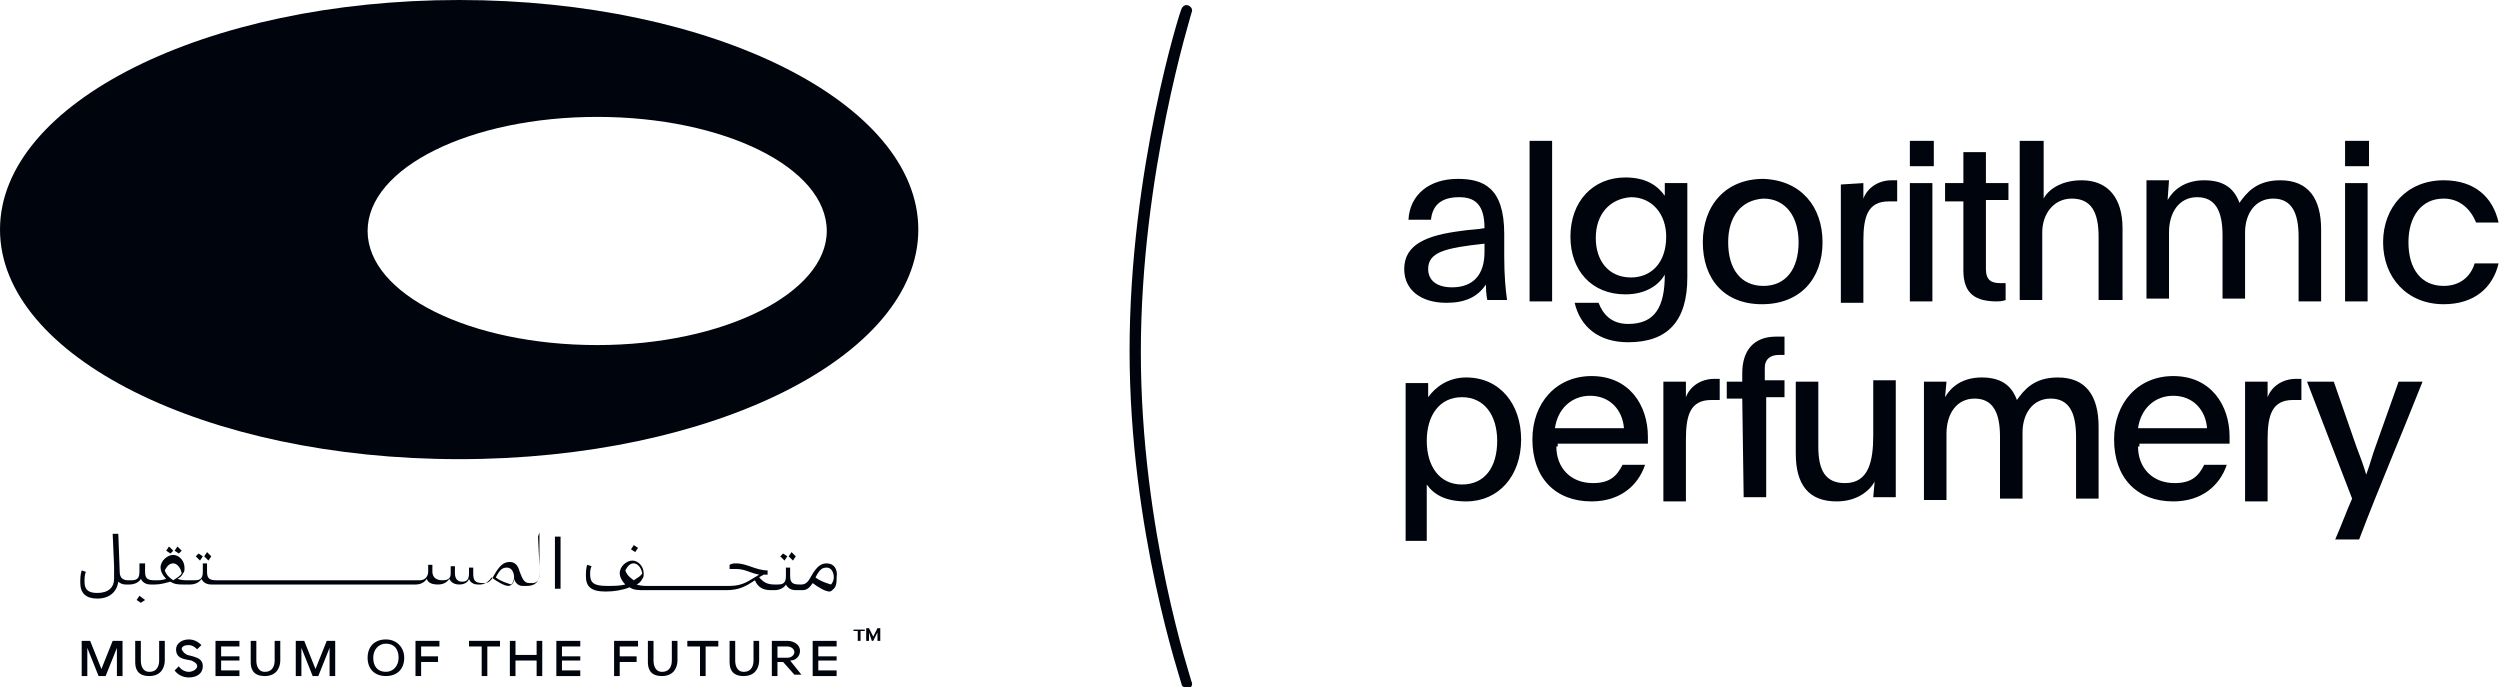 <?xml version="1.0" encoding="utf-8"?>
<svg xmlns="http://www.w3.org/2000/svg" xmlns:xlink="http://www.w3.org/1999/xlink" version="1.1" id="Laag_1" x="0px" y="0px" viewBox="0 0 177.5 48.8" style="enable-background:new 0 0 177.5 48.8;">
<style type="text/css">
	.st0{fill:#00040C;}
</style>
<g>
	<path class="st0" d="M84.2,48.8c-0.2,0-0.3-0.1-0.3-0.2c0-0.1-3.7-10.9-3.7-23.7c0-12.8,3.6-24.2,3.7-24.3c0.1-0.2,0.3-0.3,0.5-0.2&#xA;		c0.2,0.1,0.3,0.3,0.2,0.5c0,0.1-3.6,11.4-3.6,24.1c0,12.7,3.6,23.3,3.6,23.4c0.1,0.2,0,0.4-0.2,0.5C84.2,48.8,84.2,48.8,84.2,48.8z"/>
	<g>
		<path class="st0" d="M42.4,24.5c-9,0-16.3-3.6-16.3-8.1c0-4.5,7.3-8.1,16.3-8.1c9,0,16.3,3.6,16.3,8.1&#xA;			C58.7,20.8,51.4,24.5,42.4,24.5 M32.6,0C14.6,0,0,7.3,0,16.3c0,9,14.6,16.3,32.6,16.3c18,0,32.6-7.3,32.6-16.3&#xA;			C65.2,7.3,50.6,0,32.6,0z"/>
		<g>
			<g>
				<path class="st0" d="M8.7,45.5l0,2.5H8.3v-2l-0.8,2H7l-0.8-2l0,2H5.8l0-2.5h0.6l0.8,2l0.8-2H8.7z"/>
				<path class="st0" d="M11.7,45.5v1.4c0,0.4-0.2,1.1-1.1,1.1c-0.9,0-1-0.6-1-1v-1.5H10v1.4c0,0.3,0.1,0.8,0.6,0.8&#xA;					c0.6,0,0.7-0.5,0.7-0.8l0-1.4H11.7z"/>
				<path class="st0" d="M13.3,46.5l0.4,0.1c0.3,0.1,0.7,0.2,0.7,0.7c0,0.5-0.4,0.8-1,0.8c-0.4,0-0.8-0.2-1-0.5l0.3-0.3&#xA;					c0.1,0.2,0.4,0.4,0.7,0.4c0.3,0,0.6-0.2,0.6-0.4c0-0.2-0.2-0.3-0.4-0.4l-0.5-0.1c-0.4-0.1-0.6-0.3-0.6-0.7&#xA;					c0-0.4,0.4-0.7,0.9-0.7c0.3,0,0.6,0.1,0.9,0.4L14,46.1c-0.2-0.2-0.4-0.3-0.6-0.3c-0.3,0-0.5,0.1-0.5,0.3&#xA;					C13,46.3,13.1,46.4,13.3,46.5z"/>
				<path class="st0" d="M15.7,45.9v0.7h1.3v0.3h-1.3l0,0.7H17V48h-1.7l0-2.5H17v0.4H15.7z"/>
				<path class="st0" d="M19.9,45.5l0,1.4c0,0.4-0.2,1.1-1.1,1.1c-0.9,0-1-0.6-1-1l0-1.5l0.4,0l0,1.4c0,0.3,0.1,0.8,0.6,0.8&#xA;					c0.6,0,0.7-0.5,0.7-0.8v-1.4H19.9z"/>
				<path class="st0" d="M23.8,45.5V48h-0.4v-2l-0.8,2h-0.4l-0.8-2v2h-0.4v-2.5h0.6l0.8,2l0.8-2H23.8z"/>
				<path class="st0" d="M28.3,46.7c0-0.6-0.3-1-0.9-1c-0.5,0-0.9,0.4-0.9,1c0,0.6,0.3,1,0.9,1C27.9,47.7,28.3,47.3,28.3,46.7z&#xA;					 M28.7,46.7c0,0.8-0.5,1.3-1.3,1.3c-0.8,0-1.3-0.5-1.3-1.3c0-0.8,0.5-1.3,1.3-1.3C28.2,45.4,28.7,46,28.7,46.7z"/>
				<path class="st0" d="M29.9,45.9v0.7h1.2v0.4h-1.2l0,1h-0.4v-2.5h1.7v0.4H29.9z"/>
				<path class="st0" d="M35.5,45.9h-0.9V48h-0.4l0-2.1h-0.9v-0.4h2.2V45.9z"/>
				<path class="st0" d="M38.5,45.5l0,2.5h-0.4v-1.1h-1.5V48h-0.4v-2.5h0.4l0,1h1.5v-1H38.5z"/>
				<path class="st0" d="M39.9,45.9v0.7h1.3v0.3h-1.3v0.7h1.3V48l-1.7,0v-2.5l1.7,0v0.4H39.9z"/>
				<path class="st0" d="M44,45.9v0.7h1.2v0.4H44l0,1h-0.4v-2.5h1.7v0.4H44z"/>
				<path class="st0" d="M48.1,45.5v1.4c0,0.4-0.2,1.1-1.1,1.1c-0.9,0-1-0.6-1-1v-1.5h0.4v1.4c0,0.3,0.1,0.8,0.6,0.8&#xA;					c0.6,0,0.7-0.5,0.7-0.8v-1.4H48.1z"/>
				<path class="st0" d="M51,45.9h-0.9l0,2.1h-0.4v-2.1h-0.9l0-0.4l2.2,0V45.9z"/>
				<path class="st0" d="M53.9,45.5v1.4c0,0.4-0.2,1.1-1.1,1.1c-0.9,0-1-0.6-1-1v-1.5h0.4v1.4c0,0.3,0.1,0.8,0.6,0.8&#xA;					c0.6,0,0.7-0.5,0.7-0.8v-1.4H53.9z"/>
				<path class="st0" d="M55.2,46.7h0.7c0.3,0,0.5-0.2,0.5-0.4c0-0.2-0.2-0.4-0.5-0.4h-0.7V46.7z M55.6,47h-0.4v1h-0.4l0-2.5h1.1&#xA;					c0.5,0,0.9,0.3,0.9,0.7c0,0.4-0.3,0.7-0.7,0.7l0.8,1h-0.5L55.6,47z"/>
				<path class="st0" d="M58.1,45.9v0.7h1.3v0.3h-1.3v0.7h1.3V48h-1.7v-2.5h1.7v0.4L58.1,45.9z"/>
			</g>
			<g>
				<polygon class="st0" points="12.9,39.1 12.6,38.8 12.4,39.1 12.7,39.3"/>
				<polygon class="st0" points="14.4,39.5 14.1,39.3 13.9,39.5 14.2,39.8"/>
				<polygon class="st0" points="15,39.5 14.7,39.2 14.5,39.5 14.8,39.8"/>
				<polygon class="st0" points="45.3,38.9 45,38.7 44.8,39 45.1,39.2"/>
				<polygon class="st0" points="55.9,39.5 55.6,39.3 55.4,39.5 55.7,39.8"/>
				<polygon class="st0" points="56.5,39.5 56.2,39.2 56,39.5 56.3,39.8"/>
				<path class="st0" d="M58.7,40c-0.4,0-0.7,0.2-1.1,0.9c-0.2,0.4-0.4,0.6-0.7,0.6h-0.1c-0.5,0-0.7-0.1-0.7-0.6l0-0.6h-0.3v0.6&#xA;					c0,0.5-0.2,0.6-0.6,0.6h-0.2c-0.6,0-0.8-0.2-1.1-0.5c0.1-0.1,0.2-0.1,0.3-0.2c0.1,0,0.2,0,0.3,0l0-0.3c-0.8,0-1.5-0.5-2.2-0.5&#xA;					c-0.2,0-0.3,0-0.5,0.1l0,0.3c0.2,0,0.3,0,0.5,0c0.6,0,1,0.3,1.6,0.4c-0.7,0.4-1.1,0.8-2.1,0.8l-5.8,0c-0.3,0-0.5,0-0.8-0.1&#xA;					c0.2-0.1,0.3-0.2,0.4-0.4c0.1-0.1,0.1-0.2,0.1-0.4c0-0.5-0.4-0.9-0.8-0.9c-0.4,0-0.9,0.4-0.9,0.9c0,0.2,0.1,0.5,0.4,0.8&#xA;					c-0.4,0.1-0.8,0.1-1.3,0.1c-0.9,0-1.2-0.2-1.2-0.8c0-0.2,0-0.4,0.1-0.6l-0.3-0.1c-0.1,0.2-0.1,0.6-0.1,0.8&#xA;					c0,0.7,0.3,1.1,1.4,1.1c0.6,0,1.2-0.1,1.7-0.3c0.3,0.2,0.6,0.2,1,0.2h5.9c0.9,0,1.4-0.3,2-0.7c0.2,0.5,0.6,0.7,1.1,0.7l0,0h0.3&#xA;					c0.4,0,0.7-0.2,0.8-0.4c0.1,0.2,0.3,0.4,0.7,0.4l0,0H57l0,0c0.3,0,0.5-0.2,0.7-0.5c0.4,0.3,0.9,0.6,1.2,0.6&#xA;					c0.1,0,0.2-0.1,0.3-0.2c0.2-0.2,0.2-0.5,0.2-0.8C59.5,40.4,59.2,40,58.7,40z M44.4,40.5c0.2-0.4,0.4-0.5,0.6-0.5&#xA;					c0.2,0,0.5,0.2,0.6,0.7c-0.1,0.2-0.3,0.3-0.6,0.5C44.7,41,44.5,40.8,44.4,40.5z M59,41.5c-0.3-0.1-0.7-0.2-1.1-0.5&#xA;					c0.3-0.6,0.5-0.7,0.8-0.7c0.3,0,0.5,0.3,0.5,0.7C59.2,41.2,59.1,41.4,59,41.5z"/>
				<polygon class="st0" points="39.4,41.8 39.8,41.8 39.8,38.1 39.4,38.1"/>
				<polygon class="st0" points="12.3,39.1 12,38.8 11.8,39.1 12.1,39.3"/>
				<polygon class="st0" points="9.7,42.6 10,42.8 10.3,42.6 9.9,42.3"/>
				<path class="st0" d="M38.2,38.1l0.1,2.1c0,0.2,0,0.5,0,0.6c0,0.4-0.2,0.6-0.5,0.6h-0.2c-0.4,0-0.5-0.3-0.7-0.8&#xA;					c-0.1-0.4-0.3-0.7-0.7-0.7c-0.4,0-0.7,0.2-1.1,0.9c-0.2,0.4-0.4,0.6-0.7,0.6h-0.1c-0.6,0-0.7-0.2-0.7-0.7v-0.4h-0.3v0.4&#xA;					c0,0.5-0.2,0.6-0.5,0.6c-0.3,0-0.5-0.2-0.5-0.6v-0.5h-0.3v0.5c0,0.3-0.1,0.5-0.6,0.5c-0.4,0-0.7-0.2-0.7-0.6v-0.5h-0.3l0,0.5&#xA;					c0,0.3-0.2,0.6-0.6,0.6l-14.4,0c-0.5,0-0.7-0.1-0.7-0.6v-0.6h-0.3v0.6c0,0.5-0.2,0.6-0.6,0.6h-0.3h-0.1c-0.3,0-0.5,0-0.8-0.1&#xA;					c0.2-0.1,0.3-0.2,0.4-0.4c0.1-0.1,0.1-0.2,0.1-0.4c0-0.5-0.4-0.9-0.8-0.9c-0.4,0-0.9,0.4-0.9,0.9c0,0.2,0.1,0.5,0.4,0.8&#xA;					c-0.3,0.1-0.5,0.1-0.7,0.1H11c-0.5,0-0.7-0.1-0.7-0.6v-0.6H9.9v0.6c0,0.5-0.2,0.6-0.6,0.6H9.1c-0.4,0-0.6-0.2-0.6-0.6l-0.1-2.7&#xA;					l-0.4,0l0.1,2.3c0,0.2,0,0.8,0,0.9c0,0.6-0.4,1-1.2,1c-0.7,0-0.9-0.3-0.9-0.8c0-0.2,0-0.5,0.1-0.7l-0.3-0.1&#xA;					c-0.1,0.3-0.1,0.6-0.1,0.9c0,0.7,0.4,1.1,1.2,1.1c0.9,0,1.4-0.5,1.5-1.2c0.1,0.1,0.3,0.2,0.5,0.2l0,0h0.3c0.4,0,0.7-0.2,0.8-0.4&#xA;					c0.1,0.2,0.3,0.4,0.7,0.4l0,0h0.3c0.4,0,0.7-0.1,1.1-0.2c0.3,0.2,0.6,0.2,0.9,0.2h0.5c0.4,0,0.7-0.2,0.8-0.4&#xA;					c0.1,0.2,0.3,0.4,0.7,0.4l0,0l14.5,0c0.3,0,0.6-0.1,0.8-0.4c0.1,0.3,0.4,0.4,0.8,0.4c0.3,0,0.6-0.1,0.8-0.4&#xA;					c0.1,0.2,0.3,0.4,0.7,0.4c0.3,0,0.6-0.1,0.7-0.4c0.1,0.3,0.4,0.4,0.6,0.4l0,0h0.2h0v0c0.3,0,0.6-0.2,0.8-0.5&#xA;					c0.4,0.3,0.9,0.6,1.2,0.6c0.1,0,0.3-0.1,0.3-0.2c0.1-0.1,0.1-0.2,0.1-0.3c0.1,0.3,0.3,0.5,0.6,0.5l0,0h0.3&#xA;					c0.5,0,0.9-0.2,0.9-0.9c0-0.3,0-0.7,0-1.1l0-1.8L38.2,38.1z M11.7,40.5c0.2-0.4,0.4-0.5,0.6-0.5c0.2,0,0.5,0.2,0.6,0.7&#xA;					c-0.1,0.2-0.3,0.3-0.6,0.5C12,41,11.8,40.8,11.7,40.5z M36.3,41.5c-0.3-0.1-0.7-0.2-1.1-0.5c0.3-0.6,0.5-0.7,0.8-0.7&#xA;					c0.3,0,0.5,0.3,0.5,0.7C36.5,41.2,36.4,41.4,36.3,41.5z"/>
			</g>
		</g>
		<g>
			<path class="st0" d="M61.4,44.8h-0.3v0.7h-0.2v-0.7h-0.3v-0.1l0.8,0V44.8z M62.5,45.5h-0.2v-0.6L62,45.5h-0.1l-0.2-0.6v0.6h-0.2&#xA;				v-0.9h0.2l0.3,0.6l0.3-0.6h0.2V45.5z"/>
		</g>
	</g>
	<g>
		<g id="algorithmic_perfumery_00000016765110108875615120000003556295406104943255_">
			<path class="st0" d="M101.4,19.1c0,0.8,0.6,1.3,1.7,1.3c1.5,0,2.3-0.9,2.3-2.5v-0.4c0-0.1,0-0.1,0-0.2&#xA;				C102.6,17.6,101.4,17.9,101.4,19.1 M105.6,21.3c0,0-0.1-0.4-0.1-1.1c-0.6,0.9-1.5,1.3-2.8,1.3c-1.8,0-3-0.9-3-2.4&#xA;				c0-1.8,1.7-2.4,4-2.7c0.6-0.1,1.2-0.1,1.7-0.2c0-1.7-0.7-2.2-1.8-2.2c-1.3,0-1.9,0.6-2,1.6l-1.6,0c0.1-1.8,1.5-2.9,3.5-2.9&#xA;				c1.8,0,3.3,0.6,3.3,3.9v1.6c0,1.4,0.1,2.4,0.2,3.1L105.6,21.3L105.6,21.3z"/>
			<rect x="108.6" y="10" class="st0" width="1.6" height="11.4"/>
			<path class="st0" d="M113.3,16.9c0,1.6,0.9,2.8,2.5,2.8c1.4,0,2.5-1,2.5-2.9c0-1.6-1-2.8-2.5-2.8&#xA;				C114.3,14.1,113.3,15.2,113.3,16.9 M119.8,19.7c0,3.1-1.4,4.6-4.2,4.6c-2.1,0-3.4-1.1-3.8-2.8l1.7,0c0.3,0.8,0.9,1.5,2.1,1.5&#xA;				c1.9,0,2.6-1.2,2.6-3.5l0,0c-0.4,0.7-1.3,1.4-2.8,1.4c-2.4,0-3.9-1.7-3.9-4.1c0-2.5,1.6-4.2,3.9-4.2c1.5,0,2.3,0.6,2.8,1.3&#xA;				c0-0.1,0-0.2,0-0.3V13l1.6,0V19.7z"/>
			<path class="st0" d="M122.7,17.2c0,1.9,0.9,3.1,2.5,3.1c1.6,0,2.5-1.2,2.5-3.1c0-1.8-0.9-3.1-2.5-3.1&#xA;				C123.6,14.2,122.7,15.4,122.7,17.2 M129.4,17.2c0,2.6-1.6,4.4-4.3,4.4c-2.7,0-4.2-1.8-4.2-4.4c0-2.6,1.6-4.5,4.3-4.5&#xA;				C127.9,12.8,129.4,14.7,129.4,17.2"/>
			<path class="st0" d="M132.3,13v1.1c0.3-0.8,1.1-1.3,2-1.3c0.2,0,0.3,0,0.4,0v1.5c-0.1,0-0.4,0-0.6,0c-1.5,0-1.8,1.1-1.8,2.8v4.4&#xA;				h-1.6v-7.6c0-0.2,0-0.5,0-0.8L132.3,13z"/>
			<path class="st0" d="M137.2,21.4h-1.6V13l1.6,0V21.4z M135.6,10l1.7,0v1.8l-1.7,0V10z"/>
			<path class="st0" d="M141,13l1.6,0v1.2l-1.6,0v4.9c0,0.8,0.4,1,1,1c0.1,0,0.3,0,0.4,0v1.2c0,0-0.2,0.1-0.6,0.1&#xA;				c-1.5,0-2.4-0.5-2.4-2.2v-4.9l-1.3,0V13l1.3,0v-2.2l1.6,0V13z"/>
			<path class="st0" d="M145.1,10v3c0,0.4,0,0.8,0,1.1c0.3-0.6,1.2-1.3,2.7-1.3c1.9,0,2.9,1.3,2.9,3.4v5.1H149v-4.5&#xA;				c0-1.7-0.5-2.7-1.9-2.7c-1.3,0-2.1,1.1-2.1,2.4v4.8l-1.6,0V10L145.1,10z"/>
			<path class="st0" d="M153.9,14.2c0.4-0.7,1.2-1.4,2.6-1.4c1.3,0,2.1,0.5,2.5,1.6c0.5-0.7,1.2-1.6,2.9-1.6c2,0,2.9,1.3,2.9,3.5&#xA;				v5.1l-1.6,0v-4.6c0-1.7-0.5-2.7-1.8-2.7s-2,1.1-2,2.4v4.7h-1.6v-4.5c0-1.7-0.5-2.7-1.8-2.7c-1.3,0-2,1.1-2,2.5v4.7h-1.6l0-7.7&#xA;				c0-0.2,0-0.4,0-0.7l1.6,0L153.9,14.2L153.9,14.2z"/>
			<path class="st0" d="M168.1,21.4h-1.6V13l1.6,0V21.4z M166.5,10l1.7,0l0,1.8l-1.7,0L166.5,10z"/>
			<path class="st0" d="M177.4,18.7c-0.4,1.7-1.7,2.9-3.9,2.9c-2.6,0-4.3-1.9-4.3-4.4c0-2.5,1.7-4.4,4.3-4.4c2.2,0,3.5,1.2,3.9,3&#xA;				l-1.6,0c-0.4-1-1.2-1.7-2.3-1.7c-1.6,0-2.5,1.3-2.5,3.1c0,1.9,0.9,3.1,2.5,3.1c1.1,0,1.9-0.6,2.2-1.6L177.4,18.7z"/>
			<path class="st0" d="M101.3,31.3c0,1.8,0.9,3.1,2.5,3.1c1.6,0,2.5-1.2,2.5-3.1c0-1.8-0.9-3.1-2.5-3.1&#xA;				C102.2,28.2,101.3,29.5,101.3,31.3 M101.4,28.2c0.5-0.7,1.4-1.4,2.7-1.4c2.4,0,3.9,1.9,3.9,4.4c0,2.6-1.6,4.4-3.9,4.4&#xA;				c-1.5,0-2.3-0.5-2.8-1.2c0,0,0,1,0,2v2h-1.5l0-11.2h1.6V28.2z"/>
			<path class="st0" d="M115.3,30.4c-0.1-1.3-1-2.3-2.4-2.3c-1.3,0-2.3,0.9-2.5,2.3L115.3,30.4z M110.5,31.7c0,1.5,1,2.6,2.6,2.6&#xA;				c1.2,0,1.7-0.5,2.1-1.3h1.6c-0.5,1.5-1.8,2.6-3.8,2.6c-2.6,0-4.2-1.7-4.2-4.4c0-2.6,1.7-4.5,4.2-4.5c2.7,0,4,2.1,4,4.3v0.5&#xA;				l-6.4,0V31.7z"/>
			<path class="st0" d="M119.7,27.1l0,1.1c0.3-0.8,1.1-1.3,2-1.3c0.2,0,0.3,0,0.4,0v1.5c-0.1,0-0.4,0-0.6,0c-1.5,0-1.8,1.1-1.8,2.8&#xA;				v4.4h-1.6l0-7.7c0-0.2,0-0.5,0-0.8L119.7,27.1L119.7,27.1z"/>
			<path class="st0" d="M123.7,28.3h-1.1v-1.2h1.1v-0.6c0-1.6,0.8-2.6,2.4-2.6c0.2,0,0.4,0,0.6,0v1.3c-0.1,0-0.2,0-0.4,0&#xA;				c-0.6,0-1,0.3-1,0.9V27h1.4v1.2h-1.3l0,7.1l-1.6,0L123.7,28.3L123.7,28.3z"/>
			<path class="st0" d="M133.1,34.2c-0.4,0.7-1.3,1.4-2.7,1.4c-2,0-2.9-1.2-2.9-3.4l0-5.1l1.6,0v4.6c0,1.7,0.5,2.6,1.9,2.6&#xA;				c1.7,0,2-1.6,2-3.4V27h1.6v7.7c0,0.2,0,0.4,0,0.6l-1.6,0L133.1,34.2L133.1,34.2z"/>
			<path class="st0" d="M138.1,28.2c0.4-0.7,1.2-1.4,2.6-1.4c1.3,0,2.1,0.5,2.5,1.6c0.5-0.7,1.2-1.6,2.9-1.6c2,0,2.9,1.3,2.9,3.5&#xA;				l0,5.1h-1.6V31c0-1.7-0.5-2.7-1.8-2.7c-1.3,0-2,1.1-2,2.4v4.7l-1.6,0V31c0-1.7-0.5-2.7-1.8-2.7c-1.3,0-2,1.1-2,2.5l0,4.7h-1.6&#xA;				v-7.7c0-0.2,0-0.4,0-0.7h1.6L138.1,28.2L138.1,28.2z"/>
			<path class="st0" d="M156.7,30.4c-0.1-1.3-1-2.3-2.4-2.3c-1.3,0-2.3,0.9-2.5,2.3L156.7,30.4z M151.8,31.7c0,1.5,1,2.6,2.6,2.6&#xA;				c1.2,0,1.7-0.5,2.1-1.3h1.6c-0.5,1.5-1.8,2.6-3.8,2.6c-2.6,0-4.2-1.7-4.2-4.4c0-2.6,1.7-4.5,4.2-4.5c2.7,0,4,2.1,4,4.3v0.5&#xA;				l-6.4,0V31.7z"/>
			<path class="st0" d="M161,27.1v1.1c0.3-0.8,1.1-1.3,2-1.3c0.2,0,0.3,0,0.4,0v1.5c-0.1,0-0.4,0-0.6,0c-1.5,0-1.8,1.1-1.8,2.8&#xA;				l0,4.4h-1.6v-7.7c0-0.2,0-0.5,0-0.8L161,27.1L161,27.1z"/>
			<path class="st0" d="M172,27.1c-1.5,3.8-3.1,7.5-4.5,11.2h-1.7c0.4-0.9,0.8-2,1.2-2.9l-3.2-8.3l1.9,0l1.6,4.6&#xA;				c0.3,0.8,0.5,1.3,0.7,2l0,0c0.3-0.8,0.4-1.3,0.7-2.1l1.6-4.5H172z"/>
		</g>
	</g>
</g>
</svg>